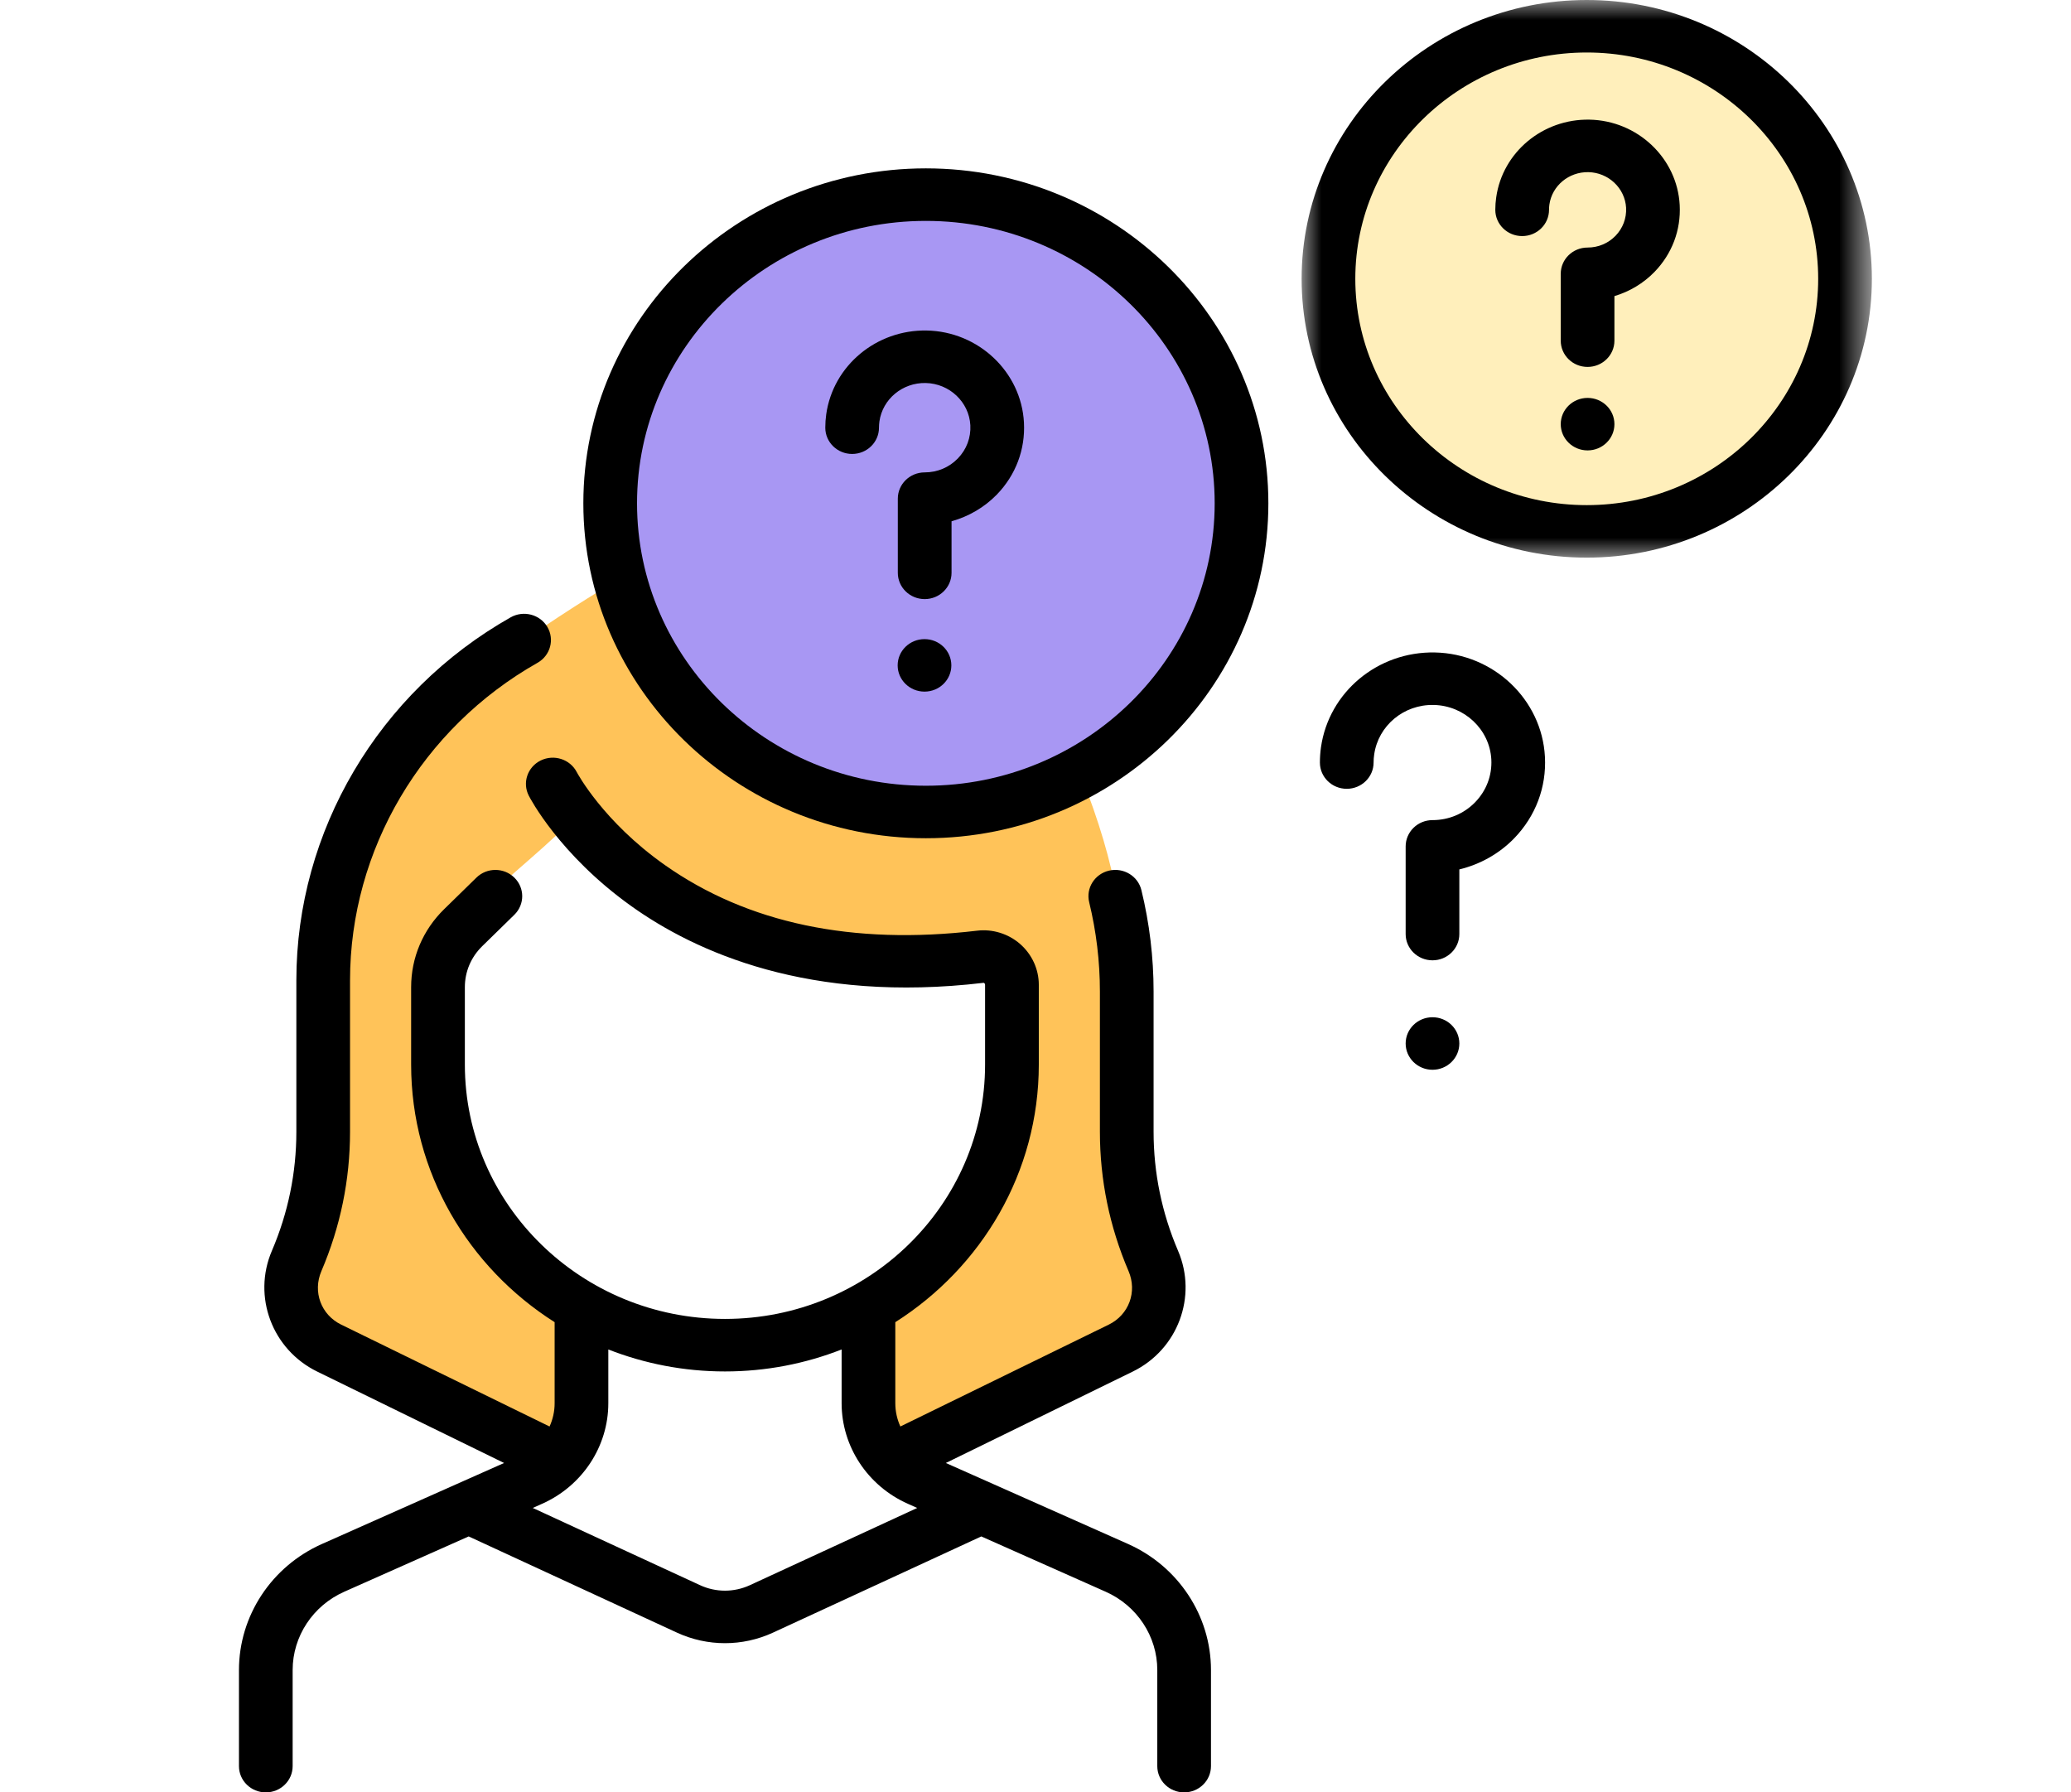 <?xml version="1.0" encoding="UTF-8"?>
<svg width="52px" height="45px" viewBox="0 0 52 45" version="1.1" xmlns="http://www.w3.org/2000/svg" xmlns:xlink="http://www.w3.org/1999/xlink">
    <title>C75400BA-BF7D-41A4-AE8A-A2E45DFFFA26</title>
    <defs>
        <rect id="path-1" x="0" y="0" width="279" height="146" rx="3"></rect>
        <filter x="-17.9%" y="-33.6%" width="135.8%" height="168.5%" filterUnits="objectBoundingBox" id="filter-2">
            <feMorphology radius="1" operator="erode" in="SourceAlpha" result="shadowSpreadOuter1"></feMorphology>
            <feOffset dx="0" dy="1" in="shadowSpreadOuter1" result="shadowOffsetOuter1"></feOffset>
            <feGaussianBlur stdDeviation="17.5" in="shadowOffsetOuter1" result="shadowBlurOuter1"></feGaussianBlur>
            <feColorMatrix values="0 0 0 0 0   0 0 0 0 0   0 0 0 0 0  0 0 0 0.092 0" type="matrix" in="shadowBlurOuter1"></feColorMatrix>
        </filter>
        <polygon id="path-3" points="0 0 14.318 0 14.318 14 0 14"></polygon>
    </defs>
    <g id="Page-1" stroke="none" stroke-width="1" fill="none" fill-rule="evenodd">
        <g id="women_safe_zone_Desktop-Copy" transform="translate(-633, -741)">
            <g id="Group-11" transform="translate(519, 500)">
                <g id="icons-copy-5" transform="translate(0, 222)">
                    <g id="Rectangle">
                        <use fill="black" fill-opacity="1" filter="url(#filter-2)" xlink:href="#path-1"></use>
                        <use fill="#FFFFFF" fill-rule="evenodd" xlink:href="#path-1"></use>
                    </g>
                    <g id="discourse-icon" transform="translate(114, 19)">
                        <g id="Group" transform="translate(6, 0)">
                            <ellipse id="Oval" fill="#A897F3" cx="17.176" cy="12.622" rx="8.311" ry="8.232"></ellipse>
                            <ellipse id="Oval-Copy" fill="#FFEFBB" cx="33.797" cy="7.134" rx="6.095" ry="6.037"></ellipse>
                            <path d="M7.812,36.691 L1.408,33.146 L1.408,31.778 L2.245,27.739 L2.42,22.319 L3.761,18.792 C4.431,18.078 5.414,17.274 6.707,16.38 C8,15.487 8.966,14.867 9.604,14.519 L10.785,17.364 L13.614,19.204 L16.539,20.517 L21.144,19.476 C21.593,20.612 21.891,21.62 22.039,22.5 C22.187,23.38 22.283,24.612 22.329,26.198 L22.329,29.669 L23.011,32.086 L23.011,33.146 L20.736,34.949 L16.539,36.509 L15.695,35.122 L15.957,33.146 L17.887,31.177 L19.326,28.395 L19.326,24.11 L17.247,24.11 L13.919,23.812 C13.158,23.498 12.389,23.17 11.612,22.83 C10.446,22.319 9.082,21.306 8.447,20.517 C7.252,21.686 6.504,22.175 5.996,22.83 C5.658,23.266 5.353,23.87 5.083,24.643 L5.27,28.395 L6.707,31.547 L8.647,32.798 L8.872,34.568 L7.812,36.691 Z" id="Path-11" fill="#FFC359"></path>
                            <path d="M12.831,39.797 C12.432,39.982 11.974,39.982 11.575,39.797 L7.377,37.859 L7.612,37.754 C8.622,37.305 9.274,36.314 9.274,35.23 L9.274,33.88 C10.18,34.235 11.169,34.432 12.203,34.432 C13.238,34.432 14.226,34.235 15.132,33.88 L15.132,35.23 C15.132,36.314 15.784,37.305 16.794,37.754 L17.03,37.859 L12.831,39.797 Z M22.321,38.762 L17.749,36.73 L22.442,34.435 C23.572,33.883 24.072,32.551 23.579,31.402 C23.172,30.451 22.965,29.446 22.965,28.414 L22.965,24.892 C22.965,24.035 22.862,23.179 22.659,22.347 C22.573,21.993 22.21,21.774 21.847,21.858 C21.485,21.943 21.261,22.298 21.348,22.652 C21.526,23.384 21.617,24.138 21.617,24.892 L21.617,28.414 C21.617,29.621 21.859,30.798 22.336,31.912 C22.559,32.431 22.345,33.009 21.84,33.256 L16.607,35.814 C16.525,35.633 16.48,35.435 16.48,35.229 L16.48,33.195 C18.646,31.82 20.083,29.435 20.083,26.727 L20.083,24.724 C20.083,24.332 19.91,23.957 19.609,23.696 C19.314,23.441 18.922,23.32 18.534,23.366 C15.409,23.736 12.77,23.181 10.691,21.716 C9.143,20.625 8.492,19.405 8.482,19.385 C8.314,19.061 7.911,18.93 7.578,19.092 C7.245,19.255 7.11,19.651 7.277,19.976 C7.307,20.036 8.046,21.456 9.837,22.739 C11.468,23.908 14.329,25.192 18.696,24.675 C18.699,24.675 18.705,24.674 18.715,24.683 C18.722,24.689 18.734,24.703 18.734,24.725 L18.734,26.727 C18.734,30.248 15.804,33.113 12.203,33.113 C8.602,33.113 5.672,30.248 5.672,26.727 L5.672,24.784 C5.672,24.396 5.826,24.031 6.107,23.756 L6.915,22.966 C7.178,22.708 7.178,22.291 6.915,22.034 C6.652,21.776 6.225,21.776 5.962,22.034 L5.154,22.824 C4.618,23.347 4.323,24.044 4.323,24.784 L4.323,26.727 C4.323,29.435 5.759,31.82 7.926,33.195 L7.926,35.229 C7.926,35.435 7.881,35.633 7.799,35.814 L2.566,33.256 C2.061,33.009 1.847,32.431 2.07,31.912 C2.547,30.798 2.789,29.621 2.789,28.414 L2.789,24.613 C2.789,21.337 4.593,18.282 7.497,16.64 C7.819,16.458 7.929,16.054 7.743,15.739 C7.556,15.424 7.144,15.317 6.822,15.499 C3.503,17.376 1.441,20.868 1.441,24.613 L1.441,28.414 C1.441,29.446 1.234,30.451 0.827,31.402 C0.334,32.551 0.834,33.883 1.964,34.435 L6.657,36.73 L2.085,38.763 C0.818,39.325 0,40.568 0,41.928 L0,44.341 C0,44.705 0.302,45 0.674,45 C1.046,45 1.348,44.705 1.348,44.341 L1.348,41.928 C1.348,41.084 1.856,40.312 2.643,39.963 L5.768,38.574 L10.999,40.99 C11.382,41.166 11.792,41.254 12.203,41.254 C12.614,41.254 13.024,41.166 13.407,40.99 L18.639,38.574 L21.763,39.963 C22.55,40.312 23.058,41.084 23.058,41.928 L23.058,44.341 C23.058,44.705 23.36,45 23.732,45 C24.104,45 24.406,44.705 24.406,44.341 L24.406,41.928 C24.406,40.568 23.588,39.325 22.321,38.762 Z" id="Fill-1" fill="#000000"></path>
                            <g id="Group-5" transform="translate(26.682, 0)">
                                <mask id="mask-4" fill="white">
                                    <use xlink:href="#path-3"></use>
                                </mask>
                                <g id="Clip-4"></g>
                                <path d="M7.159,12.682 C3.955,12.682 1.348,10.133 1.348,7 C1.348,3.867 3.955,1.318 7.159,1.318 C10.363,1.318 12.97,3.867 12.97,7 C12.97,10.133 10.363,12.682 7.159,12.682 Z M7.159,-8.78902985e-06 C3.212,-8.78902985e-06 0,3.14 0,7 C0,10.86 3.212,14 7.159,14 C11.107,14 14.318,10.86 14.318,7 C14.318,3.14 11.107,-8.78902985e-06 7.159,-8.78902985e-06 L7.159,-8.78902985e-06 Z" id="Fill-3" fill="#000000" mask="url(#mask-4)"></path>
                            </g>
                            <path d="M17.247,19.727 C13.248,19.727 9.995,16.546 9.995,12.636 C9.995,8.727 13.248,5.546 17.247,5.546 C21.246,5.546 24.499,8.727 24.499,12.636 C24.499,16.546 21.246,19.727 17.247,19.727 M17.247,4.227 C12.505,4.227 8.647,8 8.647,12.636 C8.647,17.273 12.505,21.045 17.247,21.045 C21.989,21.045 25.847,17.273 25.847,12.636 C25.847,8 21.989,4.227 17.247,4.227" id="Fill-6" fill="#000000"></path>
                            <path d="M17.269,8.298 C16.007,8.275 14.92,9.176 14.746,10.398 C14.73,10.51 14.722,10.624 14.722,10.738 C14.722,11.102 15.024,11.397 15.396,11.397 C15.768,11.397 16.07,11.102 16.07,10.738 C16.07,10.685 16.074,10.632 16.081,10.58 C16.161,10.019 16.66,9.604 17.242,9.616 C17.84,9.628 18.333,10.094 18.364,10.677 C18.38,10.989 18.269,11.284 18.05,11.51 C17.831,11.736 17.535,11.86 17.218,11.86 C16.845,11.86 16.543,12.155 16.543,12.519 L16.543,14.381 C16.543,14.746 16.845,15.041 17.218,15.041 C17.59,15.041 17.892,14.746 17.892,14.381 L17.892,13.087 C18.321,12.968 18.716,12.738 19.028,12.418 C19.504,11.927 19.746,11.285 19.71,10.609 C19.643,9.339 18.57,8.323 17.269,8.298 Z" id="Fill-8" fill="#000000"></path>
                            <path d="M33.909,3.004 C32.738,2.982 31.73,3.818 31.568,4.953 C31.553,5.057 31.545,5.163 31.545,5.268 C31.545,5.632 31.847,5.927 32.22,5.927 C32.592,5.927 32.894,5.632 32.894,5.268 C32.894,5.224 32.897,5.179 32.903,5.135 C32.971,4.662 33.391,4.313 33.882,4.322 C34.387,4.332 34.802,4.725 34.829,5.217 C34.842,5.48 34.748,5.729 34.564,5.92 C34.379,6.11 34.13,6.215 33.862,6.215 C33.489,6.215 33.188,6.51 33.188,6.874 L33.188,8.553 C33.188,8.917 33.489,9.212 33.862,9.212 C34.234,9.212 34.536,8.917 34.536,8.553 L34.536,7.434 C34.916,7.321 35.264,7.113 35.542,6.827 C35.983,6.372 36.208,5.776 36.175,5.149 C36.113,3.969 35.117,3.027 33.909,3.004 Z" id="Fill-10" fill="#000000"></path>
                            <path d="M30.026,16.381 C28.593,16.353 27.366,17.376 27.168,18.76 C27.15,18.887 27.141,19.016 27.141,19.145 C27.141,19.509 27.443,19.804 27.815,19.804 C28.187,19.804 28.489,19.509 28.489,19.145 C28.489,19.077 28.494,19.009 28.504,18.942 C28.607,18.219 29.246,17.682 29.999,17.699 C30.77,17.714 31.405,18.315 31.445,19.067 C31.466,19.468 31.322,19.849 31.04,20.14 C30.758,20.43 30.377,20.59 29.968,20.59 C29.596,20.59 29.294,20.886 29.294,21.25 L29.294,23.451 C29.294,23.815 29.596,24.11 29.968,24.11 C30.34,24.11 30.642,23.815 30.642,23.451 L30.642,21.828 C31.163,21.702 31.644,21.433 32.018,21.048 C32.557,20.492 32.832,19.765 32.791,18.999 C32.715,17.56 31.5,16.41 30.026,16.381 Z" id="Fill-12" fill="#000000"></path>
                            <path d="M17.213,16.046 C17.586,16.046 17.887,16.341 17.887,16.705 C17.887,17.069 17.586,17.364 17.213,17.364 C16.841,17.364 16.539,17.069 16.539,16.705 C16.539,16.341 16.841,16.046 17.213,16.046" id="Fill-14" fill="#000000"></path>
                            <path d="M33.862,9.99 C34.234,9.99 34.536,10.285 34.536,10.649 C34.536,11.013 34.234,11.308 33.862,11.308 C33.49,11.308 33.188,11.013 33.188,10.649 C33.188,10.285 33.49,9.99 33.862,9.99" id="Fill-16" fill="#000000"></path>
                            <path d="M29.968,25.539 C30.34,25.539 30.642,25.834 30.642,26.198 C30.642,26.562 30.34,26.858 29.968,26.858 C29.596,26.858 29.294,26.562 29.294,26.198 C29.294,25.834 29.596,25.539 29.968,25.539" id="Fill-18" fill="#000000"></path>
                        </g>
                    </g>
                </g>
            </g>
        </g>
    </g>
</svg>